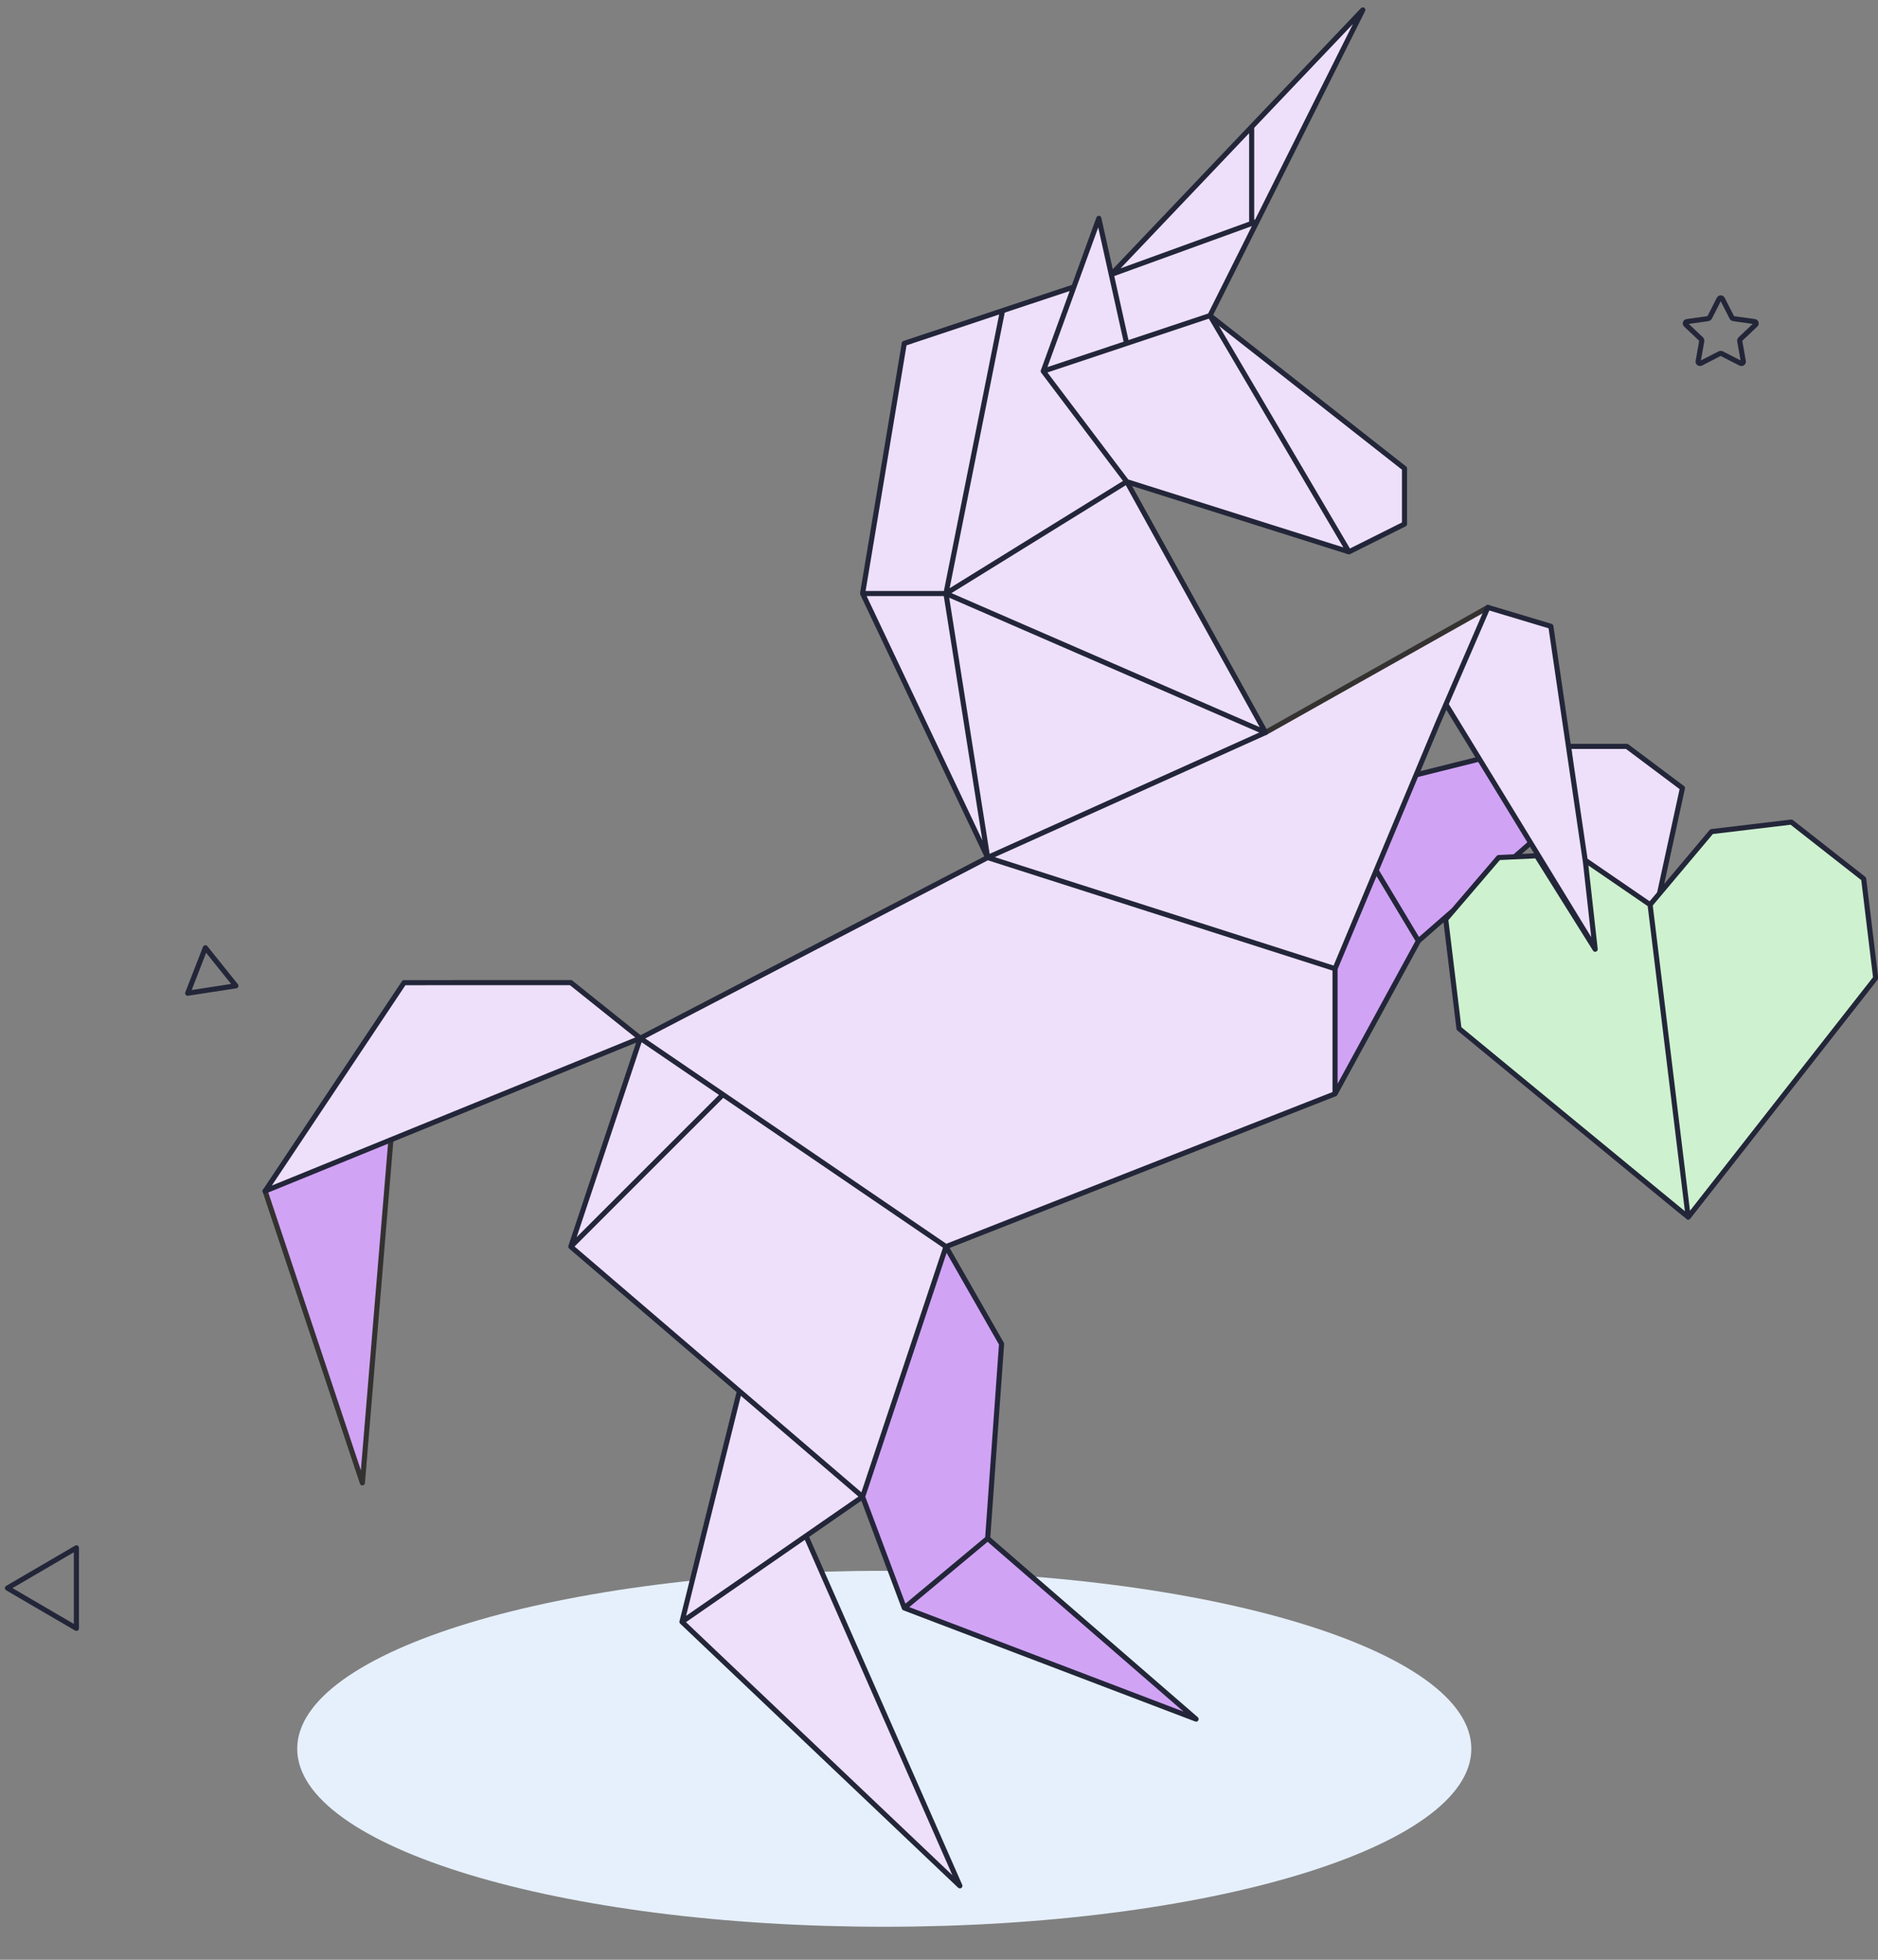 <?xml version="1.0" encoding="UTF-8"?><svg xmlns="http://www.w3.org/2000/svg" viewBox="0 0 736 768"><rect x="0" y="0" width="736" height="768" fill="#808080" stroke="none"/><g id="uuid-8456d3c5-427a-4f83-898a-4f1862ec5da3"><g><g><path d="M576.623,685.32c0-38.517-103-69.742-230.065-69.742s-230.074,31.217-230.074,69.742,103,69.742,230.065,69.742,230.074-31.231,230.074-69.742" fill="#e6f0fc"/><polygon points="607.783 245.444 583.106 238.044 495.973 287.053 441.565 188.763 528.647 216.263 550.428 205.371 550.428 183.575 474.188 123.675 534.102 3.875 435.518 107.546 430.633 85.563 420.86 112.443 354.397 134.575 338.058 232.593 387.067 336.061 250.929 406.852 223.698 488.535 289.781 545.175 267.268 635.575 376.182 739.033 315.854 601.933 338.054 586.559 370.732 488.537 523.205 428.637 523.205 379.624 539.319 341.124 566.673 276.001 626.673 374.181 607.783 245.444" fill="#eee0fa"/><polygon points="223.698 385.068 158.354 385.088 103.891 466.75 250.922 406.85 223.698 385.068" fill="#eee0fa"/><polygon points="523.21 428.634 555.884 368.729 599.447 330.612 579.285 297.556 555.885 303.385 523.211 379.622 523.21 428.634" fill="#d1a3f5"/><polygon points="615.784 292.492 637.565 292.492 659.351 308.827 632.125 434.081 615.784 292.492" fill="#eee0fa"/><polygon points="338.057 586.557 354.396 630.124 466.057 671.818 387.069 602.896 392.516 526.652 370.735 488.535 338.057 586.557" fill="#d1a3f5"/><polygon points="103.898 466.753 142.014 581.109 153.187 446.68 103.898 466.753" fill="#d1a3f5"/><path d="M495.985,288.048c-.35,0-.689-.184-.873-.51-.271-.481-.1-1.091,.381-1.361l87.129-49.013c.48-.273,1.091-.101,1.362,.381,.271,.481,.1,1.091-.381,1.361l-87.129,49.013c-.155,.088-.323,.129-.489,.129Z" fill="#343230"/><path d="M142.016,582.11c-.426,0-.811-.271-.948-.684l-38.12-114.357c-.175-.524,.108-1.091,.632-1.265,.527-.175,1.091,.108,1.265,.632l36.579,109.734,10.773-129.521c.046-.55,.529-.98,1.08-.913,.55,.045,.959,.528,.914,1.079l-11.177,134.378c-.04,.473-.406,.854-.877,.91-.04,.005-.08,.007-.12,.007Z" fill="#343230"/><path d="M571.772,403.046s89.813,73.983,89.842,73.946l73.474-93.731-4.71-38.887-28.338-22.213-31.268,3.732-24.089,28.642-25.411-17.423,3.886,34.881-22.954-36.632-14.874,.7-20.74,24.213,5.182,42.772Z" fill="#cef2cf"/></g><g><path d="M30.438,605.702c-.311-.179-.693-.177-1.002,.004l-27.027,15.78c-.307,.179-.496,.508-.496,.863s.189,.685,.496,.863l27.027,15.779c.156,.091,.33,.137,.504,.137,.172,0,.344-.044,.498-.133,.311-.179,.502-.509,.502-.867v-31.56c0-.358-.191-.688-.502-.867Zm-1.498,30.685l-24.043-14.037,24.043-14.038v28.075Z" fill="#232639"/><path d="M731.372,344.254c-.032-.264-.168-.503-.376-.667l-28.338-22.213c-.208-.163-.474-.24-.735-.206l-31.269,3.731c-.253,.03-.483,.155-.647,.35l-17.797,21.162,8.124-37.369c.083-.383-.064-.778-.378-1.013l-21.785-16.335c-.032-.024-.07-.03-.104-.049-.061-.036-.122-.068-.191-.091-.06-.019-.118-.028-.179-.036-.044-.006-.084-.026-.13-.026h-22.009l-6.779-46.199c-.056-.384-.33-.701-.702-.812l-24.677-7.4c-.486-.145-1.003,.095-1.205,.561l-19.676,45.452-.003,.005-39.874,95.293-132.779-42.491,106.532-47.941c.009-.004,.014-.012,.023-.016,.017-.008,.036-.011,.052-.021,.007-.004,.01-.011,.017-.015,.075-.043,.142-.098,.204-.161,.01-.01,.023-.017,.032-.028,.013-.015,.026-.029,.038-.045,.014-.017,.021-.036,.034-.054,.039-.055,.08-.109,.108-.173,.004-.009,.002-.019,.006-.028,.007-.018,.011-.037,.017-.055,.019-.056,.023-.113,.032-.172,.008-.052,.025-.103,.024-.154,0-.017-.005-.032-.006-.049-.003-.055-.02-.107-.033-.162-.013-.057-.019-.115-.042-.168-.003-.006-.002-.013-.005-.02-.006-.012-.017-.02-.023-.031-.007-.014-.006-.029-.013-.043l-53.195-96.098,84.691,26.744c.008,.003,.017,.001,.025,.004,.077,.022,.156,.033,.236,.037,.013,0,.027,.006,.04,.006l.008-.002c.134,0,.267-.036,.394-.093,.014-.006,.031-.003,.045-.01l21.781-10.894c.339-.17,.553-.516,.553-.895v-21.783c0-.307-.141-.597-.382-.786l-75.597-59.395,18.051-36.099c.025-.043,.047-.085,.065-.131L534.999,4.322c.009-.018,.007-.037,.015-.055,.025-.058,.034-.117,.048-.177,.015-.069,.034-.135,.034-.204,0-.054-.013-.105-.021-.158-.011-.074-.02-.146-.048-.215-.019-.048-.049-.089-.075-.134-.04-.068-.079-.134-.134-.192-.011-.012-.015-.027-.027-.038-.034-.032-.077-.045-.114-.071-.044-.032-.076-.074-.126-.099-.017-.009-.036-.007-.053-.014-.064-.028-.13-.039-.198-.053-.06-.012-.117-.029-.177-.03-.067-.001-.131,.014-.197,.026-.059,.011-.118,.017-.174,.039-.062,.023-.115,.061-.172,.097-.054,.034-.108,.064-.155,.108-.014,.013-.033,.019-.047,.033l-97.289,102.31-4.478-20.151c-.096-.434-.467-.752-.911-.781-.437-.017-.853,.238-1.005,.656l-9.609,26.427-66.006,21.977c-.352,.117-.609,.419-.67,.785l-16.339,98.018c-.006,.034,0,.069-.001,.103-.001,.021-.012,.039-.012,.061,0,.019,.01,.034,.011,.053,.005,.094,.024,.185,.055,.274,.009,.026,.012,.053,.024,.079,.003,.007,.003,.015,.007,.022l48.601,102.599-134.714,70.048-26.717-21.376c-.177-.142-.397-.219-.625-.219l-65.344,.02c-.334,0-.646,.167-.832,.445l-54.463,81.662c-.244,.365-.22,.847,.058,1.188,.194,.237,.481,.367,.775,.367,.126,0,.254-.024,.377-.074l145.024-59.083-26.54,79.626c-.033,.1-.049,.202-.05,.303,0,.023,.007,.045,.009,.068,.005,.093,.022,.184,.053,.272,.012,.035,.029,.068,.045,.102,.038,.08,.087,.152,.146,.22,.015,.018,.021,.04,.038,.057,.008,.008,.019,.01,.027,.018,.011,.01,.018,.024,.03,.035l65.608,56.237-22.361,89.787-.002,.01c-.086,.35,.021,.719,.282,.966l108.914,103.462c.191,.183,.439,.275,.688,.275,.201,0,.402-.06,.575-.182,.39-.274,.532-.785,.34-1.221l-59.998-136.349,20.474-14.175,15.881,42.346c.035,.103,.088,.2,.159,.29h0v.002c.011,.013,.022,.025,.033,.037,.115,.133,.258,.227,.413,.282l114.34,43.562c.117,.044,.237,.065,.355,.065,.344,0,.674-.178,.859-.486,.249-.417,.163-.951-.204-1.27l-81.306-70.469,5.411-75.738c.014-.198-.031-.396-.129-.567l-21.207-37.115,151.399-59.479c.013-.005,.021-.016,.034-.022,.102-.045,.197-.103,.279-.18,.008-.007,.017-.012,.025-.019,.067-.067,.126-.142,.173-.229l32.586-59.742,9.054-7.914,5.053,41.708c.031,.255,.159,.488,.357,.651,0,0,22.444,18.489,44.897,36.977,11.226,9.244,22.455,18.487,30.88,25.42,9.246,7.606,12.542,10.319,13.836,11.273,.174,.304,.499,.506,.863,.506h.035c.027,0,.053-.004,.08-.007h.007c.048-.007,.086-.032,.132-.045,.082-.022,.166-.038,.24-.08,.087-.049,.156-.12,.223-.191,.022-.023,.051-.036,.071-.061l73.475-93.731c.163-.209,.237-.475,.206-.737l-4.71-38.887Zm-94.136-50.762l21.007,15.752-8.794,40.449-2.948,3.505-24.369-16.708c.007-.021,.011-.044,.018-.065l-6.3-42.933h21.384Zm-68.289,62.494l-12.821,11.207-15.688-26.154,15.295-36.554,23.586-5.887,19.25,31.497-5.364,4.688-5.921,.278c-.275,.013-.533,.139-.712,.349l-17.624,20.576Zm30.68-24.16l1.577,2.581-4.787,.225,3.21-2.806Zm-15.95-92.575l23.216,6.963,13.485,91.893,3.247,29.15-55.822-91.338,15.874-36.668Zm-5.451,57.557l-21.529,5.374,7.653-18.289,.003-.005,2.479-5.725,11.394,18.644Zm-54.016,83.015l15.27-36.494,15.251,25.426-30.522,55.958v-44.891Zm-153.345,107.587l-117.989-80.446,134.288-69.829,135.046,43.217v47.6l-151.345,59.458Zm-33.284,97.415l-47.15-40.416c-.01-.009-.023-.014-.034-.022l-65.225-55.909,58.271-58.252,86.109,58.709-31.971,95.89Zm-111.591-99.993l25.469-76.412,30.302,20.66-55.771,55.752ZM491.916,86.009l-.379,.138V50.088l38.68-40.676-38.301,76.598Zm-2.379,.864l-50.363,18.28,50.363-52.962v34.682Zm1.079,1.737l-17.127,34.252-31.229,10.409-5.574-25.087,53.93-19.575Zm-48.717,46.89l31.846-10.615,52.729,89.634-84.298-26.62-31.687-41.929,31.294-10.431c.04-.011,.079-.023,.116-.038Zm51.612,151.562l-105.658,47.549-15.847-100.379,121.505,52.831Zm-120.625-54.629l68.32-42.278,52.478,94.801-120.798-52.523Zm-3.006,1.155l15.118,95.758-45.361-95.758h30.243Zm179.558-28.845l-20.392,10.2-51.3-87.206,71.692,56.327v20.679Zm-119.035-115.619l9.951,44.782-29.853,9.95,19.902-54.732Zm-22.489,55.994c-.018,.049-.021,.099-.031,.149-.006,.029-.015,.055-.018,.084-.012,.114-.008,.228,.018,.338,.005,.021,.016,.04,.022,.061,.029,.093,.071,.181,.126,.263,.011,.016,.013,.035,.024,.05l32.055,42.417-67.945,42.046,21.602-108.01,25.445-8.472-11.299,31.074Zm-52.631-9.789l36.3-12.086-21.668,108.345h-30.677l16.045-96.259ZM106.53,464.595l52.359-78.507,64.458-.02,25.619,20.498-142.437,58.028Zm266.729,270.282l-104.415-99.188,46.578-32.25,57.837,131.438Zm-104.381-101.645l21.479-86.246,46.062,39.482-67.541,46.763Zm87.471-3.438l30.708-25.59,76.769,66.536-107.477-40.946Zm29.752-27.397l-31.263,26.053-15.719-41.917,31.859-95.557,20.518,35.909-5.395,75.511Zm186.616-199.87l-5.081-41.938,2.732-3.19,.175-.153c.004-.025,.015-.049,.019-.074l17.246-20.135,13.858-.651,22.644,36.137c.248,.395,.735,.569,1.176,.413,.44-.153,.716-.592,.665-1.055l-3.644-32.711,23.238,15.933,14.575,119.541c-12.468-10.226-82.325-67.769-87.604-72.118Zm89.597,71.95l-14.586-119.632,23.555-28.008,30.466-3.636,27.687,21.702,4.61,38.064-71.731,91.509Z" fill="#232639"/><path d="M665.922,133.553l-1.389,7.866c-.122,.664,.161,1.336,.694,1.692,.541,.39,1.244,.44,1.818,.134l7.298-3.746,7.331,3.739c.261,.138,.543,.205,.821,.205,.352,0,.697-.106,.985-.314,.559-.376,.841-1.047,.72-1.703l-1.39-7.873,5.876-5.557c.509-.45,.696-1.156,.479-1.8-.21-.637-.774-1.095-1.41-1.163l-8.16-1.112-3.68-7.231c-.218-.414-.585-.719-1.032-.856-.446-.139-.921-.095-1.335,.125-.309,.163-.561,.414-.737,.744l-3.619,7.174-8.182,1.153c-.67,.073-1.236,.534-1.435,1.151-.227,.644-.045,1.354,.444,1.794l5.9,5.578Zm3.544-7.695c.623-.083,1.167-.466,1.458-1.03l3.444-6.772,3.449,6.78c.291,.56,.836,.941,1.448,1.021l7.638,1.076-5.504,5.204c-.466,.437-.679,1.073-.567,1.703l1.304,7.389-6.879-3.509c-.558-.289-1.225-.288-1.774-.002l-6.885,3.512,1.304-7.388c.113-.631-.1-1.27-.564-1.702l-5.507-5.206,7.636-1.076Z" fill="#232639"/><path d="M81.261,370.787c-.224-.278-.576-.415-.932-.362-.353,.055-.65,.293-.78,.626l-6.929,17.818c-.129,.333-.071,.71,.152,.988,.191,.238,.479,.374,.78,.374,.05,0,.102-.004,.152-.012l18.892-2.912c.353-.055,.65-.293,.78-.626s.071-.71-.152-.988l-11.963-14.906Zm-6.149,17.192l5.673-14.59,9.795,12.205-15.468,2.385Z" fill="#232639"/></g></g></g></svg>